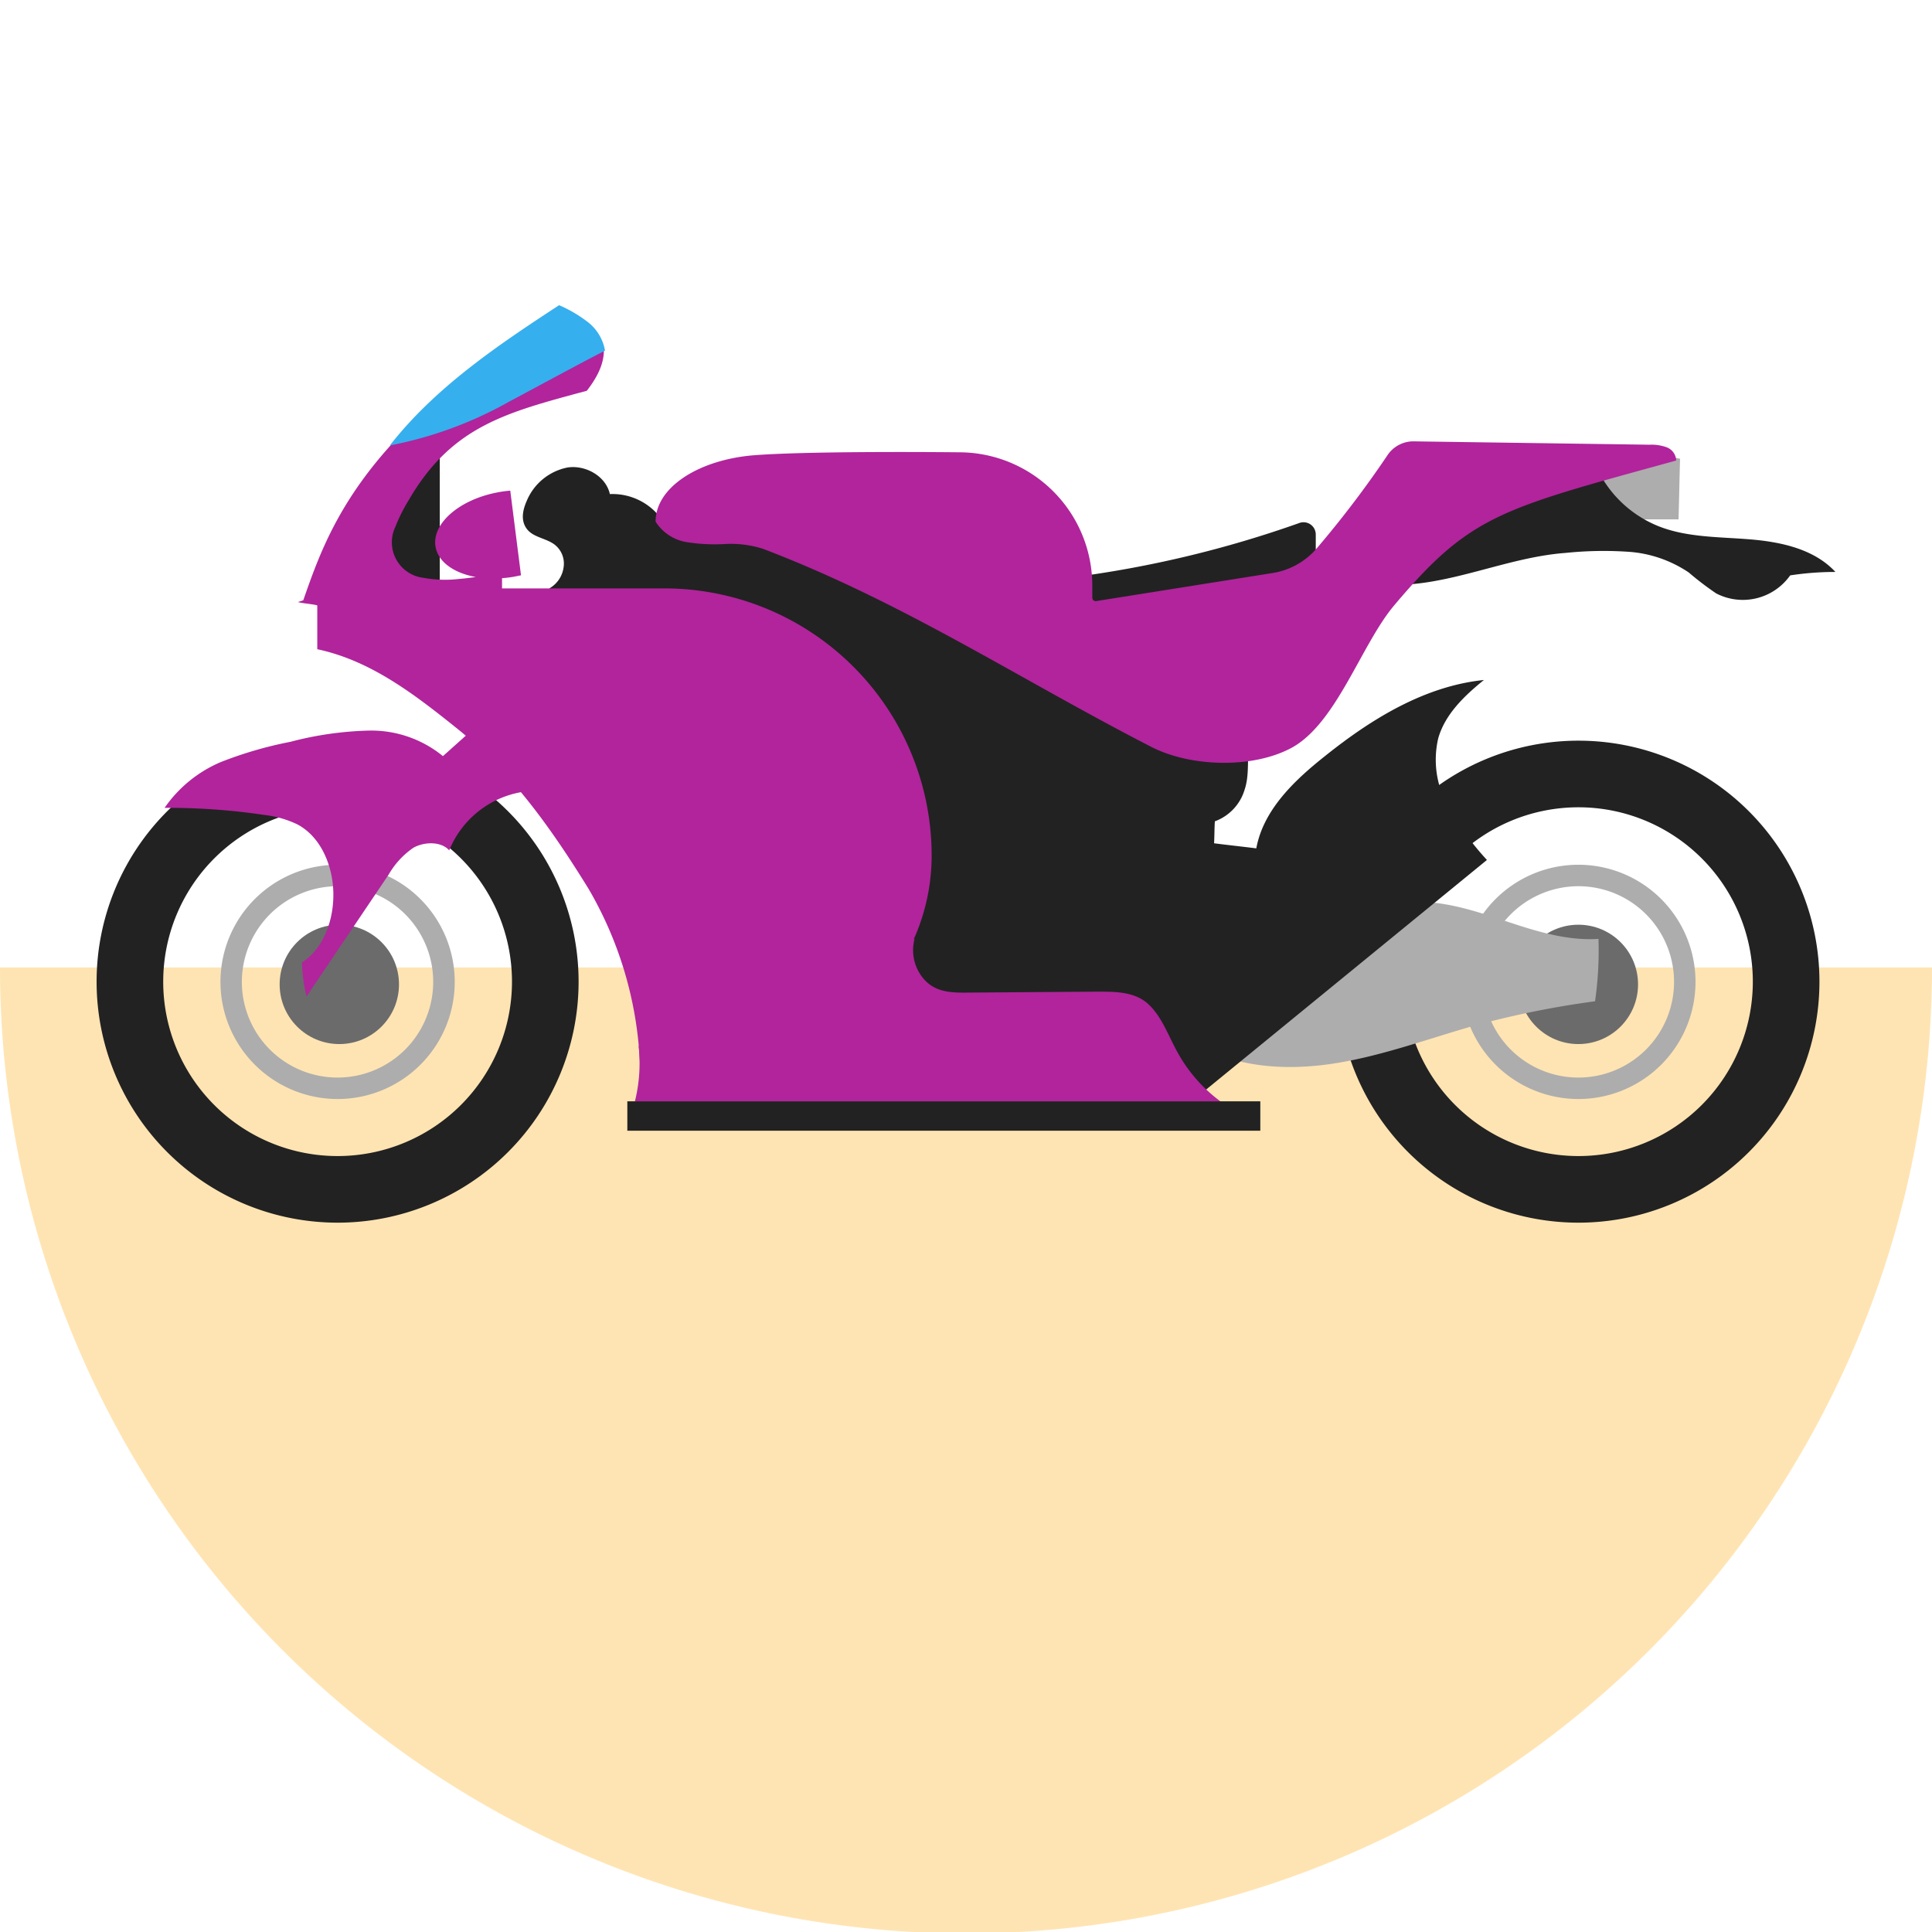 <svg xmlns="http://www.w3.org/2000/svg" viewBox="0 0 270 270"><defs><style>.cls-1{fill:#ffa600;opacity:0.3;}.cls-2{fill:#6b6b6b;}.cls-3{fill:#222;}.cls-4{fill:#adadad;}.cls-5{fill:#b1249c;}.cls-6{fill:#36afee;}</style></defs><g id="Bottom_Layer" data-name="Bottom Layer"><path class="cls-1" d="M270,135.2a135,135,0,0,1-270,0Z"/><circle class="cls-2" cx="220.58" cy="137.57" r="8.34"/><path class="cls-3" d="M220.59,103.51a33.68,33.68,0,1,1-33.68,33.68A33.68,33.68,0,0,1,220.59,103.51Zm0,58.05a24.37,24.37,0,1,0-24.37-24.37A24.37,24.37,0,0,0,220.59,161.56Z"/><path class="cls-4" d="M194.75,126.37c4.78-1,9.72.38,14.36,1.92s9.4,3.24,14.28,2.92a49.86,49.86,0,0,1-.48,8.72,129.47,129.47,0,0,0-17.14,3.48c-6.52,1.87-12.94,4.26-19.65,5.26s-13.93.47-19.67-3.14C175.58,138.68,183.57,128.69,194.75,126.37Z"/><circle class="cls-2" cx="47.42" cy="137.57" r="8.34"/><path class="cls-3" d="M47.18,103.51A33.68,33.68,0,1,1,13.5,137.19,33.68,33.68,0,0,1,47.18,103.51Zm0,58.05a24.37,24.37,0,1,0-24.37-24.37A24.36,24.36,0,0,0,47.18,161.56Z"/><path class="cls-4" d="M47.17,153.59a16.37,16.37,0,1,0-16.36-16.37A16.38,16.38,0,0,0,47.17,153.59Zm0-29.74A13.37,13.37,0,1,1,33.8,137.22,13.39,13.39,0,0,1,47.17,123.85Z"/><path class="cls-4" d="M231.06,63.62a21.29,21.29,0,0,1,3.73.49c-.08,2.82-.13,5.64-.21,8.47l-14.4,0a10.64,10.64,0,0,1-1.74-3.44,3.65,3.65,0,0,1,.92-3.57,4.27,4.27,0,0,1,2.29-.87,46.44,46.44,0,0,1,4.72,0C228,64.62,229.83,64.6,231.06,63.62Z"/><path class="cls-3" d="M61.46,63.69V81c-2.56,0-5.47,1.2-7.57-.27a5.75,5.75,0,0,1-2-5.67,11.76,11.76,0,0,1,3-5.5C56.89,67.31,58.43,63.69,61.46,63.69Z"/><path class="cls-3" d="M149.78,80.69a153.6,153.6,0,0,0,31.83-7.61,1.71,1.71,0,0,1,2.27,1.61c0,.72,0,1.43,0,2.09a10.44,10.44,0,0,0,6-.22c5.72-1.48,11.09-4.07,16.58-6.28s11.32-3.92,17.23-3.84a16.19,16.19,0,0,0,8.07,7.09c4,1.6,8.52,1.49,12.85,1.85s8.94,1.36,11.89,4.55a41.93,41.93,0,0,0-6.32.48,8.1,8.1,0,0,1-10.34,2.52A42.76,42.76,0,0,1,236,80a17.16,17.16,0,0,0-8.31-2.88,51.79,51.79,0,0,0-8.89.15c-8.37.62-16.26,4.7-24.65,4.47-5.28-.15-9.55,4.27-13.1,8.19a26.09,26.09,0,0,0-6.51,14.2c-.26,2.09.07,4.22-.6,6.22a6.77,6.77,0,0,1-4.16,4.43c-.07,1-.05,2-.11,3.07,2,.26,3.93.46,5.9.71,1-5.44,5.4-9.58,9.73-13,6.46-5.16,13.85-9.68,22.08-10.53-2.73,2.21-5.44,4.79-6.39,8.17a13.18,13.18,0,0,0,1.25,9.25,38.84,38.84,0,0,0,5.56,7.73L167.66,153l-55-16.8L76.77,82.23a4,4,0,0,0,2-3,3.35,3.35,0,0,0-1.25-3.11c-1.2-.92-3-1-3.9-2.21s-.55-2.68,0-3.93a7.82,7.82,0,0,1,5.71-4.65c2.53-.37,5.35,1.22,5.9,3.72a8.43,8.43,0,0,1,7.55,4c9.61-1.42,19.23,1.77,28.5,4.7A67.29,67.29,0,0,0,149.78,80.69Z"/><path class="cls-5" d="M234.25,64.36a2.05,2.05,0,0,0-1.33-1.85,6.18,6.18,0,0,0-2.38-.36l-32.93-.47a4.35,4.35,0,0,0-3.75,2,143.56,143.56,0,0,1-9.73,12.82,10.23,10.23,0,0,1-6.28,3.58L153.21,84a.47.47,0,0,1-.56-.46V81.84A18.63,18.63,0,0,0,134,63.21s-20.32-.23-28.6.41c-7.61.6-13.78,4.4-13.78,9.28a6.35,6.35,0,0,0,4.26,2.85,25.18,25.18,0,0,0,5.42.28,14.65,14.65,0,0,1,5.36.68c19.56,7.45,35.59,18.08,54.2,27.65,5.49,2.83,14.13,3.09,19.58.18,6.35-3.39,9.8-14.54,14.45-20C205.53,71.93,209.71,71.12,234.25,64.36Z"/><path class="cls-5" d="M42.38,83.9C44.56,77.65,47.27,69.82,56,60.72a5.78,5.78,0,0,0,3.72,0,18.17,18.17,0,0,0,3.41-1.85l6.72-4.31a50.89,50.89,0,0,1,6.88-3.93A17.31,17.31,0,0,1,84.39,49c0,2.06-1.13,4-2.38,5.61-11.09,3-18.84,4.87-24.87,15.25a23.06,23.06,0,0,0-1.88,3.75,5,5,0,0,0,3.91,7.14,16.81,16.81,0,0,0,5.06.15c.75-.06,1.51-.16,2.27-.26-3-.54-5.25-2.07-5.63-4.21-.58-3.27,3.4-6.7,8.89-7.66a14,14,0,0,1,1.55-.2l1.5,11.83-1,.2a16.12,16.12,0,0,1-1.65.2v2.68Z"/><path class="cls-5" d="M41.63,84.14l5.84-1.91H92.85a37.35,37.35,0,0,1,37.35,37.35,28.59,28.59,0,0,1-28.58,28.58H89.41a52.85,52.85,0,0,0-7.19-24C77.18,116,71.56,108,64,101.91c-6-4.82-12.15-9.59-19.66-11.18,0-2,0-4.11,0-6.13C43.57,84.4,42.46,84.35,41.63,84.14Z"/><path class="cls-5" d="M127.82,131.19a6.14,6.14,0,0,0,1.43,5.79c1.43,1.51,3.26,1.77,5.71,1.74l17.71-.13c2.79,0,5.79-.15,7.83,1.76,1.88,1.76,2.75,4.33,4,6.6a21.26,21.26,0,0,0,6.1,7H88.72a22,22,0,0,0,.53-7.75c7.81-3.73,17.16-3.87,25-7.67a55.36,55.36,0,0,0,4.9-2.81C121.86,134,125.06,132.9,127.82,131.19Z"/><path class="cls-6" d="M84.55,49A6.42,6.42,0,0,0,82.14,45a18.77,18.77,0,0,0-4-2.35c-8.62,5.63-17.31,11.49-23.66,19.6a55.19,55.19,0,0,0,16.73-6.15C75.68,53.72,80,51.35,84.55,49Z"/><rect class="cls-3" x="87.66" y="153.92" width="88.46" height="4.11" transform="translate(263.79 311.94) rotate(180)"/><path class="cls-5" d="M75.15,110.5a13.35,13.35,0,0,0-12.37,8.34c-1.13-1.28-3.48-1.22-5-.37a11.43,11.43,0,0,0-3.45,3.73l-11.5,17.07a23.79,23.79,0,0,1-.63-4.76c3.47-2.24,4.8-7.1,4.28-11.2-.41-3.25-2-6.54-4.9-8.09A14.28,14.28,0,0,0,37,113.9a90.75,90.75,0,0,0-14-1,18.18,18.18,0,0,1,7.81-6.38,54.85,54.85,0,0,1,9.78-2.85,47.34,47.34,0,0,1,11-1.57,15.83,15.83,0,0,1,10.31,3.57L68.24,100C71.66,102.87,73.39,106.37,75.15,110.5Z"/><path class="cls-4" d="M220.58,153.59a16.37,16.37,0,1,0-16.37-16.37A16.38,16.38,0,0,0,220.58,153.59Zm0-29.74a13.37,13.37,0,1,1-13.37,13.37A13.39,13.39,0,0,1,220.58,123.85Z"/></g></svg>